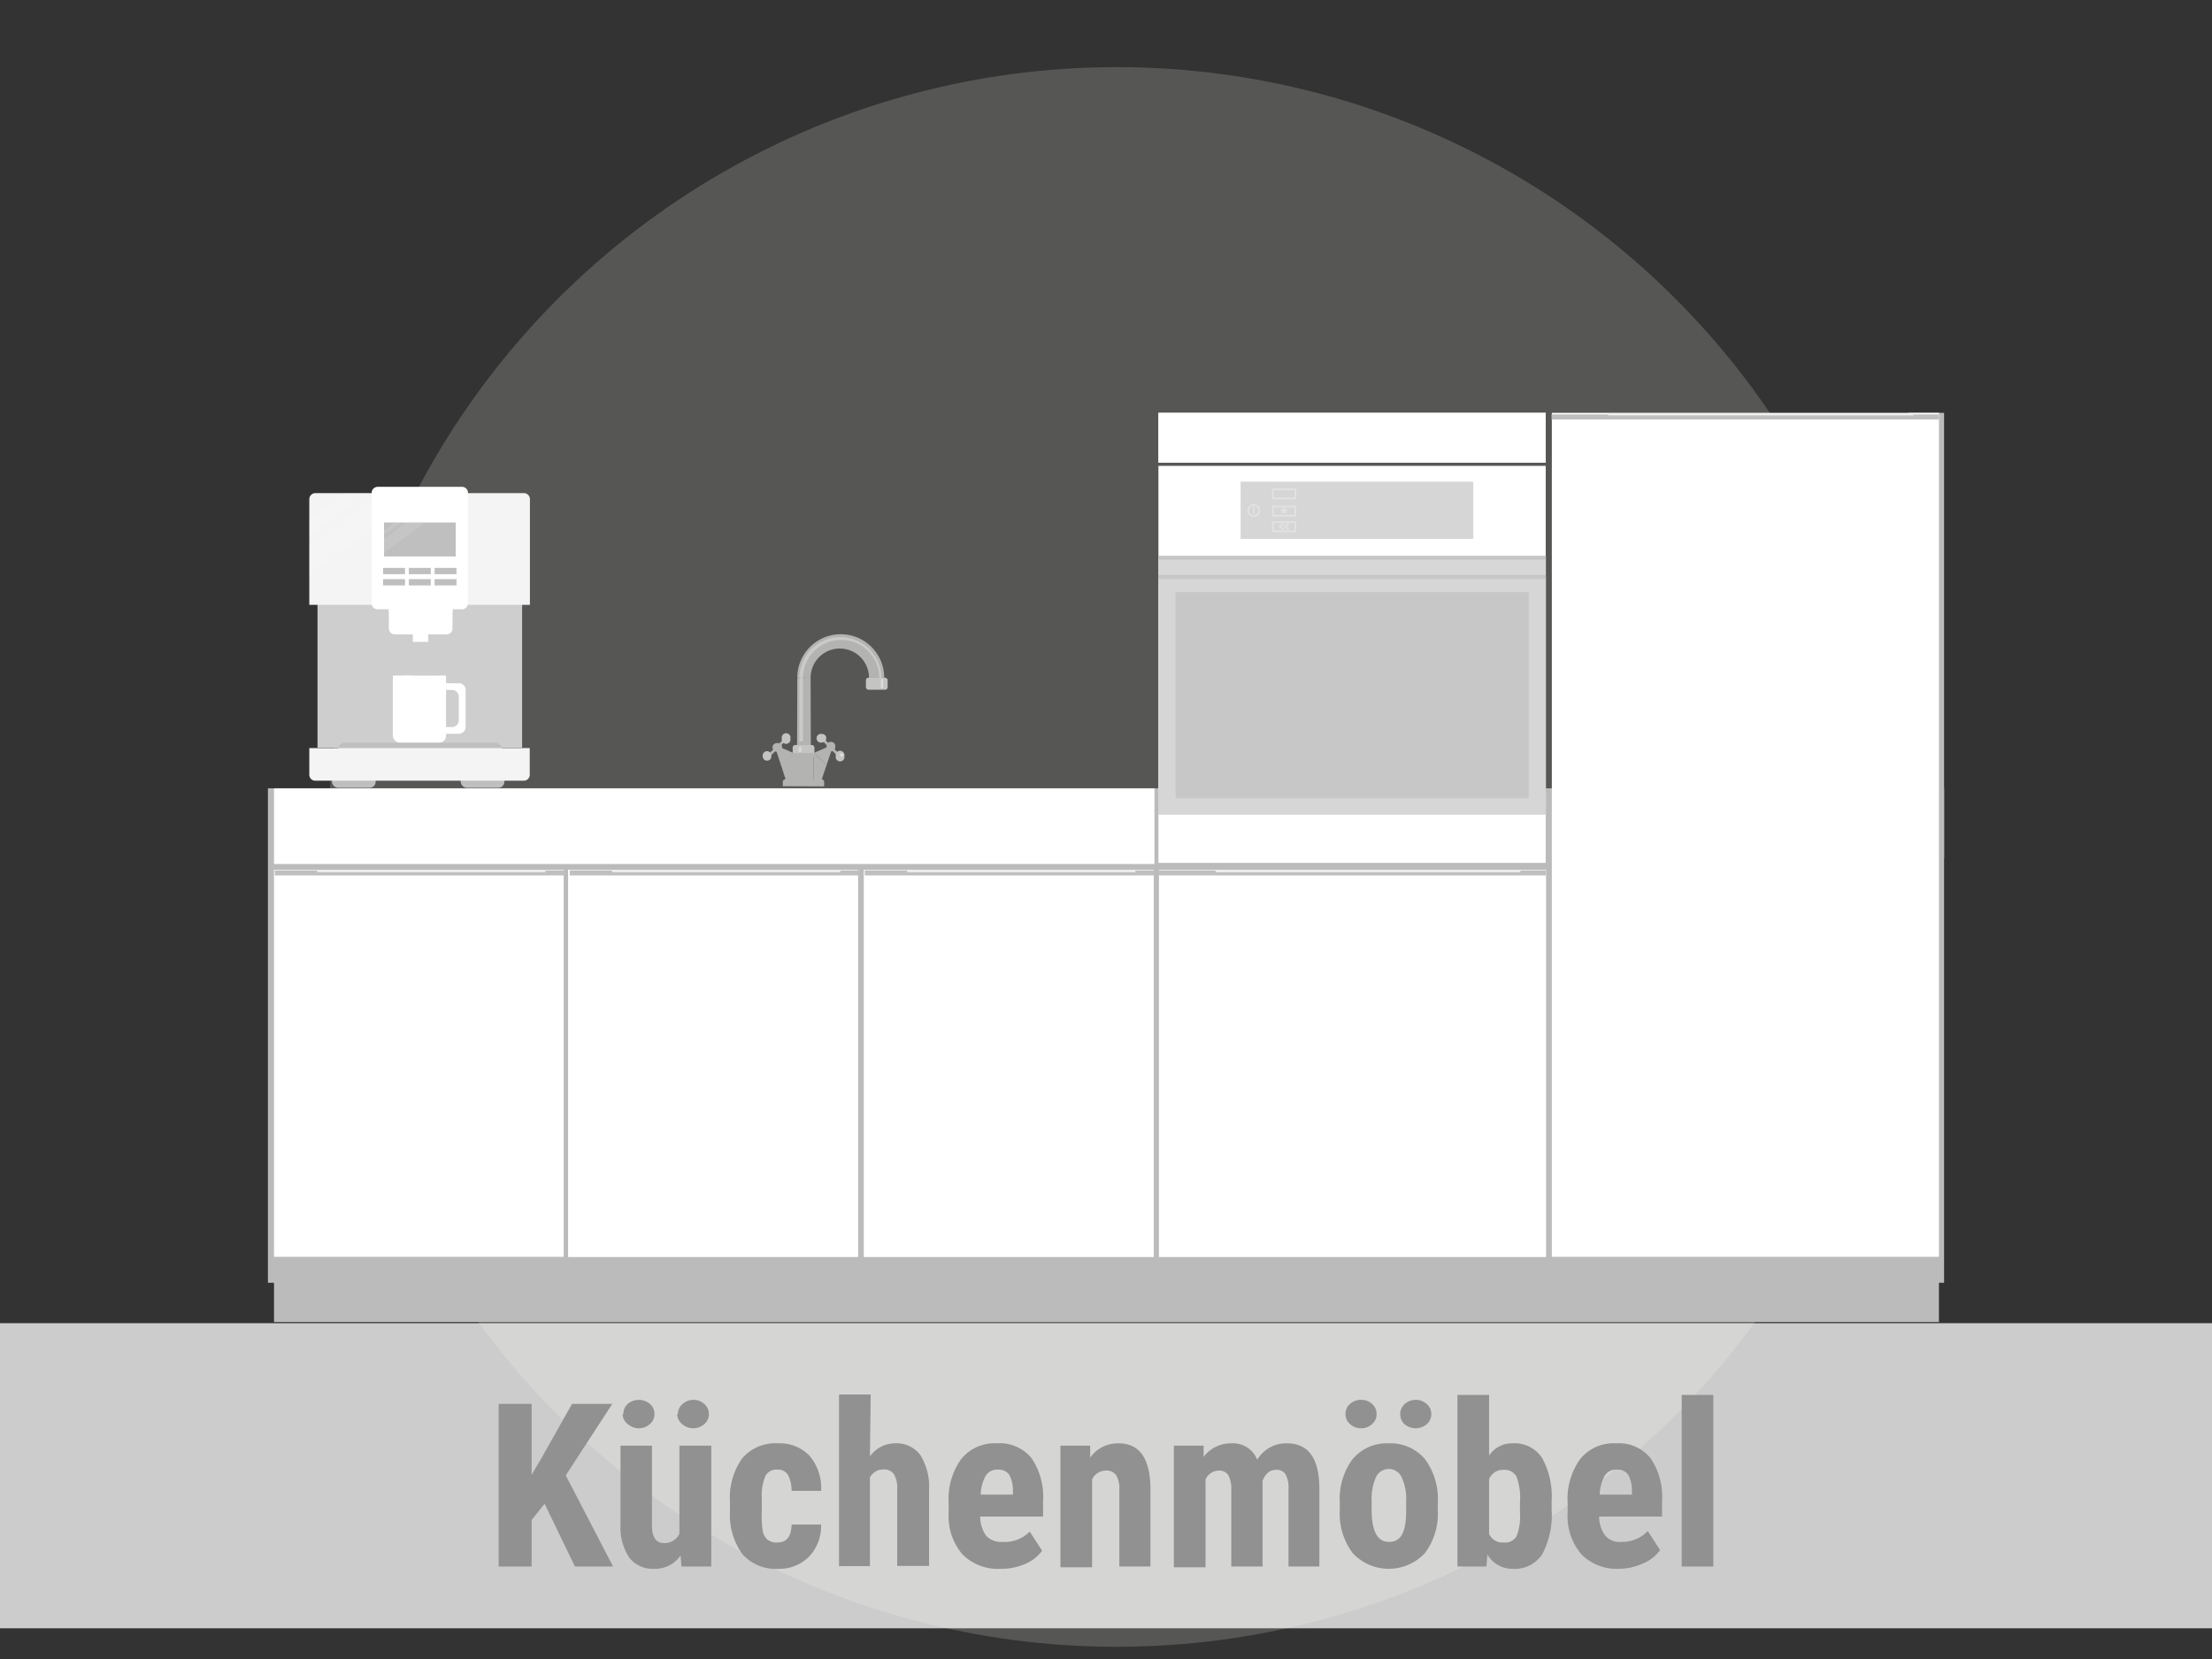 <svg xmlns="http://www.w3.org/2000/svg" viewBox="0 0 116 87"><rect x="0" y="0" width="116" height="87" fill="#333333" stroke="none"/><g data-name="Ebene 1"><circle cx="58.56" cy="44.94" r="41.42" fill="#aeacaa" opacity=".29"/><path fill="#bcbbbb" d="M14.05 41.34h87.9v25.93h-87.9z"/><path fill="#bcbbbb" d="M100.08 21.65h1.87v23.34h-1.87z"/><g fill="#fff"><path d="M29.8 45.61h15.19v20.3H29.8zM45.31 45.61H60.5v20.3H45.31zM60.78 45.61h20.29v20.3H60.78zM60.75 21.65h20.31v2.61H60.75z"/></g><path fill="#fff" d="M14.37 45.61h15.19v20.3H14.37zM29.8 45.61h15.19v20.3H29.8zM45.31 45.61H60.5v20.3H45.31zM14.37 41.34h46.17v3.97H14.37z"/><path fill="#b3b3b1" d="M42.52 39.09h-.72l.01-3.54.7-.01.01 3.55zM42.51 35.54a1.53 1.53 0 1 1 3.06 0h.8a2.28 2.28 0 0 0-4.56 0Z"/><rect x="45.41" y="35.54" width="1.14" height=".63" rx=".13" fill="#c4c4c2"/><rect x="41.57" y="39.07" width="1.14" height=".63" rx=".13" fill="#c4c4c2"/><path d="M43.22 41.24V41a.13.13 0 0 0-.13-.13h-1.91a.13.13 0 0 0-.13.13v.23Z" fill="#b3b3b1"/><path fill="#b3b3b1" d="M41.62 39.49h1.05v1.39h-1.05zM41.62 40.88h-.42l-.25-.78.67-.61v1.39z"/><path fill="#b3b3b1" d="m41.64 39.5-.67-.29-.25.2.24.72.68-.63z"/><path d="M40.51 39.19a.23.23 0 0 0 .23.23.23.23 0 1 0 0-.45.23.23 0 0 0-.23.22Z" fill="#b3b3b1"/><path fill="#b3b3b1" d="m40.369 39.484.657-.658.1.1-.658.657z"/><path d="M41 38.73a.23.23 0 1 0 .45 0 .23.23 0 1 0-.45 0ZM40 39.67a.22.22 0 0 0 .23.22.22.22 0 0 0 .22-.22.23.23 0 1 0-.45 0Z" fill="#c4c4c2"/><path d="M42.11 38.87v-3.31a2 2 0 0 1 4 0h.11a2.15 2.15 0 0 0-4.3 0v3.34Z" fill="#fff" opacity=".3"/><path fill="#fff" opacity=".4" d="M46.19 35.62h.13v.46h-.13z"/><path fill="#b3b3b1" d="M42.67 40.88h.42l.26-.77-.68-.62v1.39z"/><path fill="#b3b3b1" d="m42.67 39.49.68-.3.24.21-.24.71-.68-.62z"/><path d="M43.8 39.18a.22.22 0 0 1-.23.22.22.22 0 0 1-.22-.22.23.23 0 1 1 .45 0Z" fill="#b3b3b1"/><path fill="#b3b3b1" d="m43.188 38.91.1-.099.657.658-.1.099z"/><path d="M43.33 38.71a.23.23 0 0 1-.23.23.23.23 0 1 1 0-.45.22.22 0 0 1 .23.22ZM44.28 39.65a.23.23 0 1 1-.45 0 .23.23 0 1 1 .45 0Z" fill="#c4c4c2"/><path d="M44.21 39.59a.07.07 0 0 1-.08.08.08.08 0 0 1-.08-.08.08.08 0 0 1 .08-.07.07.07 0 0 1 .08.07Z" fill="#fff" opacity=".5"/><path fill="#fff" opacity=".3" d="M41.88 39.16h.15v.29h-.15z"/><path d="M29.6 45.91H14.41v-.27H29.6Z" fill="#bfbfbf"/><path d="M28.6 45.74H16.63v-.1H28.6Z" fill="#efefef"/><path d="M45.07 45.91H29.88v-.27h15.19Z" fill="#bfbfbf"/><path d="M44.07 45.74H32.1v-.1H44.07Z" fill="#efefef"/><path d="M60.54 45.91H45.35v-.27h15.19Z" fill="#bfbfbf"/><path d="M59.54 45.74H47.57v-.1H59.54Z" fill="#efefef"/><path fill="#fff" d="M81.38 21.65h20.3v44.26h-20.3z"/><path d="M101.68 22H81.37v-.27H101.68Z" fill="#bfbfbf"/><path d="M100.34 21.78h-16v-.1h16Z" fill="#efefef"/><path fill="#cecece" d="M16.65 31.67h10.73v7.54H16.65z"/><g fill="#fff"><path d="M20.6 35.43h2.79v2.97H20.6z"/><path d="M24.06 35.83h-1.22a.36.36 0 0 0-.36.35h1.23a.36.36 0 0 1 .35.36v1.23a.36.36 0 0 1-.35.36h-1.23a.36.36 0 0 0 .36.35h1.22a.36.36 0 0 0 .36-.35v-2a.36.36 0 0 0-.36-.3Z"/><rect x="20.6" y="37.83" width="2.79" height="1.12" rx=".36"/><path d="m21.13 35.43.2 2.3h.1l.17-2.3h-.47zM21.31 38.63a.39.39 0 0 1-.42-.33v-2.87h-.09v2.87a.48.48 0 0 0 .51.41v-.08Z"/><path d="M22.64 38.63a.38.38 0 0 0 .42-.33v-2.87h.09v2.87a.48.48 0 0 1-.51.41v-.08Z" opacity=".7"/></g><rect x="17.41" y="40.59" width="2.29" height=".72" rx=".31" fill="#bfbfbf"/><rect x="24.16" y="40.59" width="2.29" height=".72" rx=".31" fill="#bfbfbf"/><rect x="17.75" y="38.95" width="8.57" height="1" rx=".31" fill="#bfbfbf"/><path d="M16.22 39.23v1.4a.31.31 0 0 0 .32.31h10.93a.31.31 0 0 0 .31-.31v-1.4Z" fill="#f4f4f4"/><rect x="20.39" y="31.08" width="3.34" height="2.19" rx=".31" fill="#fff"/><path fill="#fff" d="M21.65 33.12h.81v.54h-.81z"/><path d="M27.79 31.72v-5.54a.32.32 0 0 0-.32-.32H16.54a.32.32 0 0 0-.32.32v5.54Z" fill="#f4f4f4"/><path d="M19.8 25.53h4.43a.31.31 0 0 1 .31.31v5.8a.31.31 0 0 1-.31.31H19.8a.31.31 0 0 1-.31-.31v-5.8a.32.32 0 0 1 .31-.31Z" fill="#fff"/><g fill="#bfbfbf"><path d="M20.09 29.78h1.15v.33h-1.15zM21.44 29.78h1.15v.33h-1.15zM22.79 29.78h1.15v.33h-1.15zM20.09 30.37h1.15v.33h-1.15zM21.44 30.37h1.15v.33h-1.15zM22.79 30.37h1.15v.33h-1.15z"/></g><path fill="#fff" d="M19.48 31.26h5.06v.2h-5.06zM19.48 26.58h5.06v.2h-5.06zM20.09 27.35h3.85v1.87h-3.85z"/><path fill="#bfbfbf" d="M20.14 27.4h3.76v1.78h-3.76z"/><path fill="#fff" opacity=".1" d="m20.14 28.26 1.16-.86h1l-2.16 1.58v-.72zM20.14 28.05l.91-.65h-.36l-.55.4v.25z"/><path fill="#fff" d="M20.39 31.97h3.34v.16h-3.34z"/><path fill="#fff" opacity=".1" d="m16.22 28.1 3.08-2.22h-1.21l-1.87 1.37v.85zM16.22 30.13l3.26-2.35v-1.61l-3.26 2.44v1.52z"/><path fill="#fff" d="M60.78 45.61h20.29v20.3H60.78z"/><path fill="#747474" d="M60.84 28.12h20.14v.71H60.84z"/><path fill="#fff" d="M60.75 24.43h20.31v20.82H60.75z"/><path fill="#c6c6c6" d="M60.75 29.15h20.31v13.56H60.75z"/><path d="M60.75 29.15v13.56h20.32V29.15Zm19.42 12.71H61.65V31.05h18.52Z" fill="#d6d6d6"/><path fill="#a6a6a6" opacity=".22" d="M62.97 29.26h16v.89h-16z"/><path fill="#d6d6d6" d="M65.06 25.26h12.2v3h-12.2z"/><g opacity=".29"><circle cx="65.75" cy="26.77" r=".29" fill="none" stroke="#fff" stroke-miterlimit="10" stroke-width=".09"/><path fill="none" stroke="#fff" stroke-linecap="round" stroke-miterlimit="10" stroke-width=".09" d="M65.75 26.6v.29"/><path fill="none" stroke="#fff" stroke-linecap="round" stroke-linejoin="round" stroke-width=".09" d="M66.75 25.66h1.18v.48h-1.18zM66.75 26.56h1.18v.48h-1.18zM66.75 27.38h1.18v.48h-1.18z"/><path fill="none" stroke="#fff" stroke-linecap="round" stroke-linejoin="round" stroke-width=".09" d="m67.28 27.49-.18.13.18.12M67.55 27.49l-.18.13.18.12"/><path fill="#fff" d="m67.34 26.59.05.12.14.02-.1.09.02.13-.11-.06-.12.06.02-.13-.09-.09.13-.02.06-.12z"/></g><path fill="#ccc" d="M60.81 30.2h20.33v12.52H60.81z" opacity=".05"/><path fill="#c6c6c6" d="M60.75 29.15h20.31v1.21H60.75z"/><path fill="#fff" opacity=".29" d="M60.75 29.35h20.31v.8H60.75z"/><path fill="#fff" d="M60.75 21.65h20.31v2.61H60.75z"/><path d="M81.07 45.91H60.74v-.27H81.07Z" fill="#bfbfbf"/><path d="M79.73 45.74H63.75v-.1h15.98Z" fill="#efefef"/><path fill="#bcbbbb" d="M14.37 66.15h87.31v3.18H14.37z"/><path fill="#fff" opacity=".75" d="M0 69.39h116v16H0z"/><g fill="#919191"><path d="m28.56 78.86-.68.85v2.44h-1.73v-8.53h1.73v3.72l.54-.92 1.58-2.8h2.11l-2.44 3.75 2.48 4.78h-2ZM35.69 81.57a1.61 1.61 0 0 1-1.38.7 1.55 1.55 0 0 1-1.32-.6 2.9 2.9 0 0 1-.45-1.75v-4.11h1.65V80c0 .62.22.92.62.92a.85.85 0 0 0 .82-.49v-4.62h1.67v6.34h-1.56Zm-3-7.41a.71.71 0 0 1 .23-.54.91.91 0 0 1 1.16 0 .68.68 0 0 1 .24.54.66.66 0 0 1-.24.52.87.87 0 0 1-1.16 0 .68.68 0 0 1-.27-.52Zm2.86 0a.68.68 0 0 1 .24-.53.85.85 0 0 1 .58-.22.83.83 0 0 1 .57.22.7.7 0 0 1 0 1.05.89.89 0 0 1-1.17 0 .71.71 0 0 1-.26-.52ZM40.77 80.89c.48 0 .73-.31.74-.94h1.55a2.34 2.34 0 0 1-.63 1.68 2.2 2.2 0 0 1-1.62.64 2.33 2.33 0 0 1-1.87-.76 3.47 3.47 0 0 1-.66-2.25v-.5a3.56 3.56 0 0 1 .64-2.28 2.28 2.28 0 0 1 1.88-.79 2.15 2.15 0 0 1 1.65.65 2.6 2.6 0 0 1 .61 1.84h-1.55a1.75 1.75 0 0 0-.18-.82.6.6 0 0 0-.56-.29.65.65 0 0 0-.62.31 2.55 2.55 0 0 0-.2 1.19v.64A5.46 5.46 0 0 0 40 80.3a.83.83 0 0 0 .26.45.77.77 0 0 0 .51.14ZM45.62 76.37a1.64 1.64 0 0 1 1.32-.68 1.55 1.55 0 0 1 1.32.61 3.12 3.12 0 0 1 .46 1.82v4h-1.67v-4a1.44 1.44 0 0 0-.17-.81.62.62 0 0 0-.56-.25.78.78 0 0 0-.7.42v4.65H44v-9h1.66ZM52.47 82.27a2.61 2.61 0 0 1-2-.76 3.07 3.07 0 0 1-.72-2.18v-.51a3.57 3.57 0 0 1 .66-2.31 2.26 2.26 0 0 1 1.88-.82 2.15 2.15 0 0 1 1.8.77 3.6 3.6 0 0 1 .61 2.26v.81h-3.3a1.77 1.77 0 0 0 .31 1 1.06 1.06 0 0 0 .85.33 1.85 1.85 0 0 0 1.44-.54l.65 1a2.08 2.08 0 0 1-.88.69 3.12 3.12 0 0 1-1.3.26Zm-1-3.89h1.65v-.16a1.81 1.81 0 0 0-.18-.86.66.66 0 0 0-.61-.29.68.68 0 0 0-.63.31 2.13 2.13 0 0 0-.27 1ZM57.17 75.81v.63a1.77 1.77 0 0 1 1.48-.75c1.09 0 1.65.77 1.68 2.29v4.17H58.7v-4a1.42 1.42 0 0 0-.16-.78.61.61 0 0 0-.56-.25.8.8 0 0 0-.71.46v4.61h-1.66v-6.38ZM63.12 75.81v.59a1.78 1.78 0 0 1 1.47-.71 1.36 1.36 0 0 1 1.34.86 1.76 1.76 0 0 1 1.56-.86c1.11 0 1.68.77 1.7 2.31v4.15h-1.62V78.1a1.48 1.48 0 0 0-.15-.78.55.55 0 0 0-.51-.24c-.31 0-.54.19-.7.57v4.5h-1.64v-4a1.53 1.53 0 0 0-.15-.78.55.55 0 0 0-.52-.25.78.78 0 0 0-.68.46v4.61h-1.66v-6.38ZM70.26 78.78a3.47 3.47 0 0 1 .68-2.27 2.34 2.34 0 0 1 1.88-.82 2.37 2.37 0 0 1 1.9.82 3.5 3.5 0 0 1 .68 2.28v.4a3.43 3.43 0 0 1-.68 2.26 2.59 2.59 0 0 1-3.78 0 3.45 3.45 0 0 1-.68-2.27Zm.3-4.62a.68.68 0 0 1 .24-.54.84.84 0 0 1 .58-.21.82.82 0 0 1 .57.21.68.68 0 0 1 .24.54.66.66 0 0 1-.24.52.78.78 0 0 1-.57.22.81.81 0 0 1-.58-.22.66.66 0 0 1-.24-.52Zm1.37 5c0 1.13.3 1.7.91 1.7s.86-.47.9-1.42v-.69a2.68 2.68 0 0 0-.24-1.29.74.74 0 0 0-1.34 0 2.83 2.83 0 0 0-.23 1.29Zm1.5-5a.7.7 0 0 1 .23-.53.87.87 0 0 1 .58-.22.85.85 0 0 1 .58.22.68.68 0 0 1 .24.53.71.71 0 0 1-.23.52.9.9 0 0 1-1.18 0 .7.7 0 0 1-.22-.52ZM81.37 79.19a4.36 4.36 0 0 1-.49 2.31 1.71 1.71 0 0 1-1.55.77 1.51 1.51 0 0 1-1.33-.75l-.05.63h-1.52v-9h1.66v3.18a1.44 1.44 0 0 1 1.23-.64 1.71 1.71 0 0 1 1.55.77 4.13 4.13 0 0 1 .5 2.24Zm-1.66-.42a3.13 3.13 0 0 0-.19-1.35.72.72 0 0 0-.67-.34.79.79 0 0 0-.76.48v2.89a.78.78 0 0 0 .77.44.69.69 0 0 0 .66-.31 2.69 2.69 0 0 0 .19-1.21ZM84.93 82.27a2.61 2.61 0 0 1-2-.76 3.07 3.07 0 0 1-.72-2.18v-.51a3.57 3.57 0 0 1 .66-2.31 2.26 2.26 0 0 1 1.88-.82 2.15 2.15 0 0 1 1.8.77 3.6 3.6 0 0 1 .61 2.26v.81h-3.3a1.7 1.7 0 0 0 .32 1 1 1 0 0 0 .85.33 1.85 1.85 0 0 0 1.38-.57l.65 1a2.08 2.08 0 0 1-.88.69 3.12 3.12 0 0 1-1.25.29Zm-1-3.89h1.65v-.16a1.81 1.81 0 0 0-.18-.86.66.66 0 0 0-.61-.29.68.68 0 0 0-.63.31 2.13 2.13 0 0 0-.27 1ZM89.85 82.15h-1.66v-9h1.66Z"/></g></g></svg>